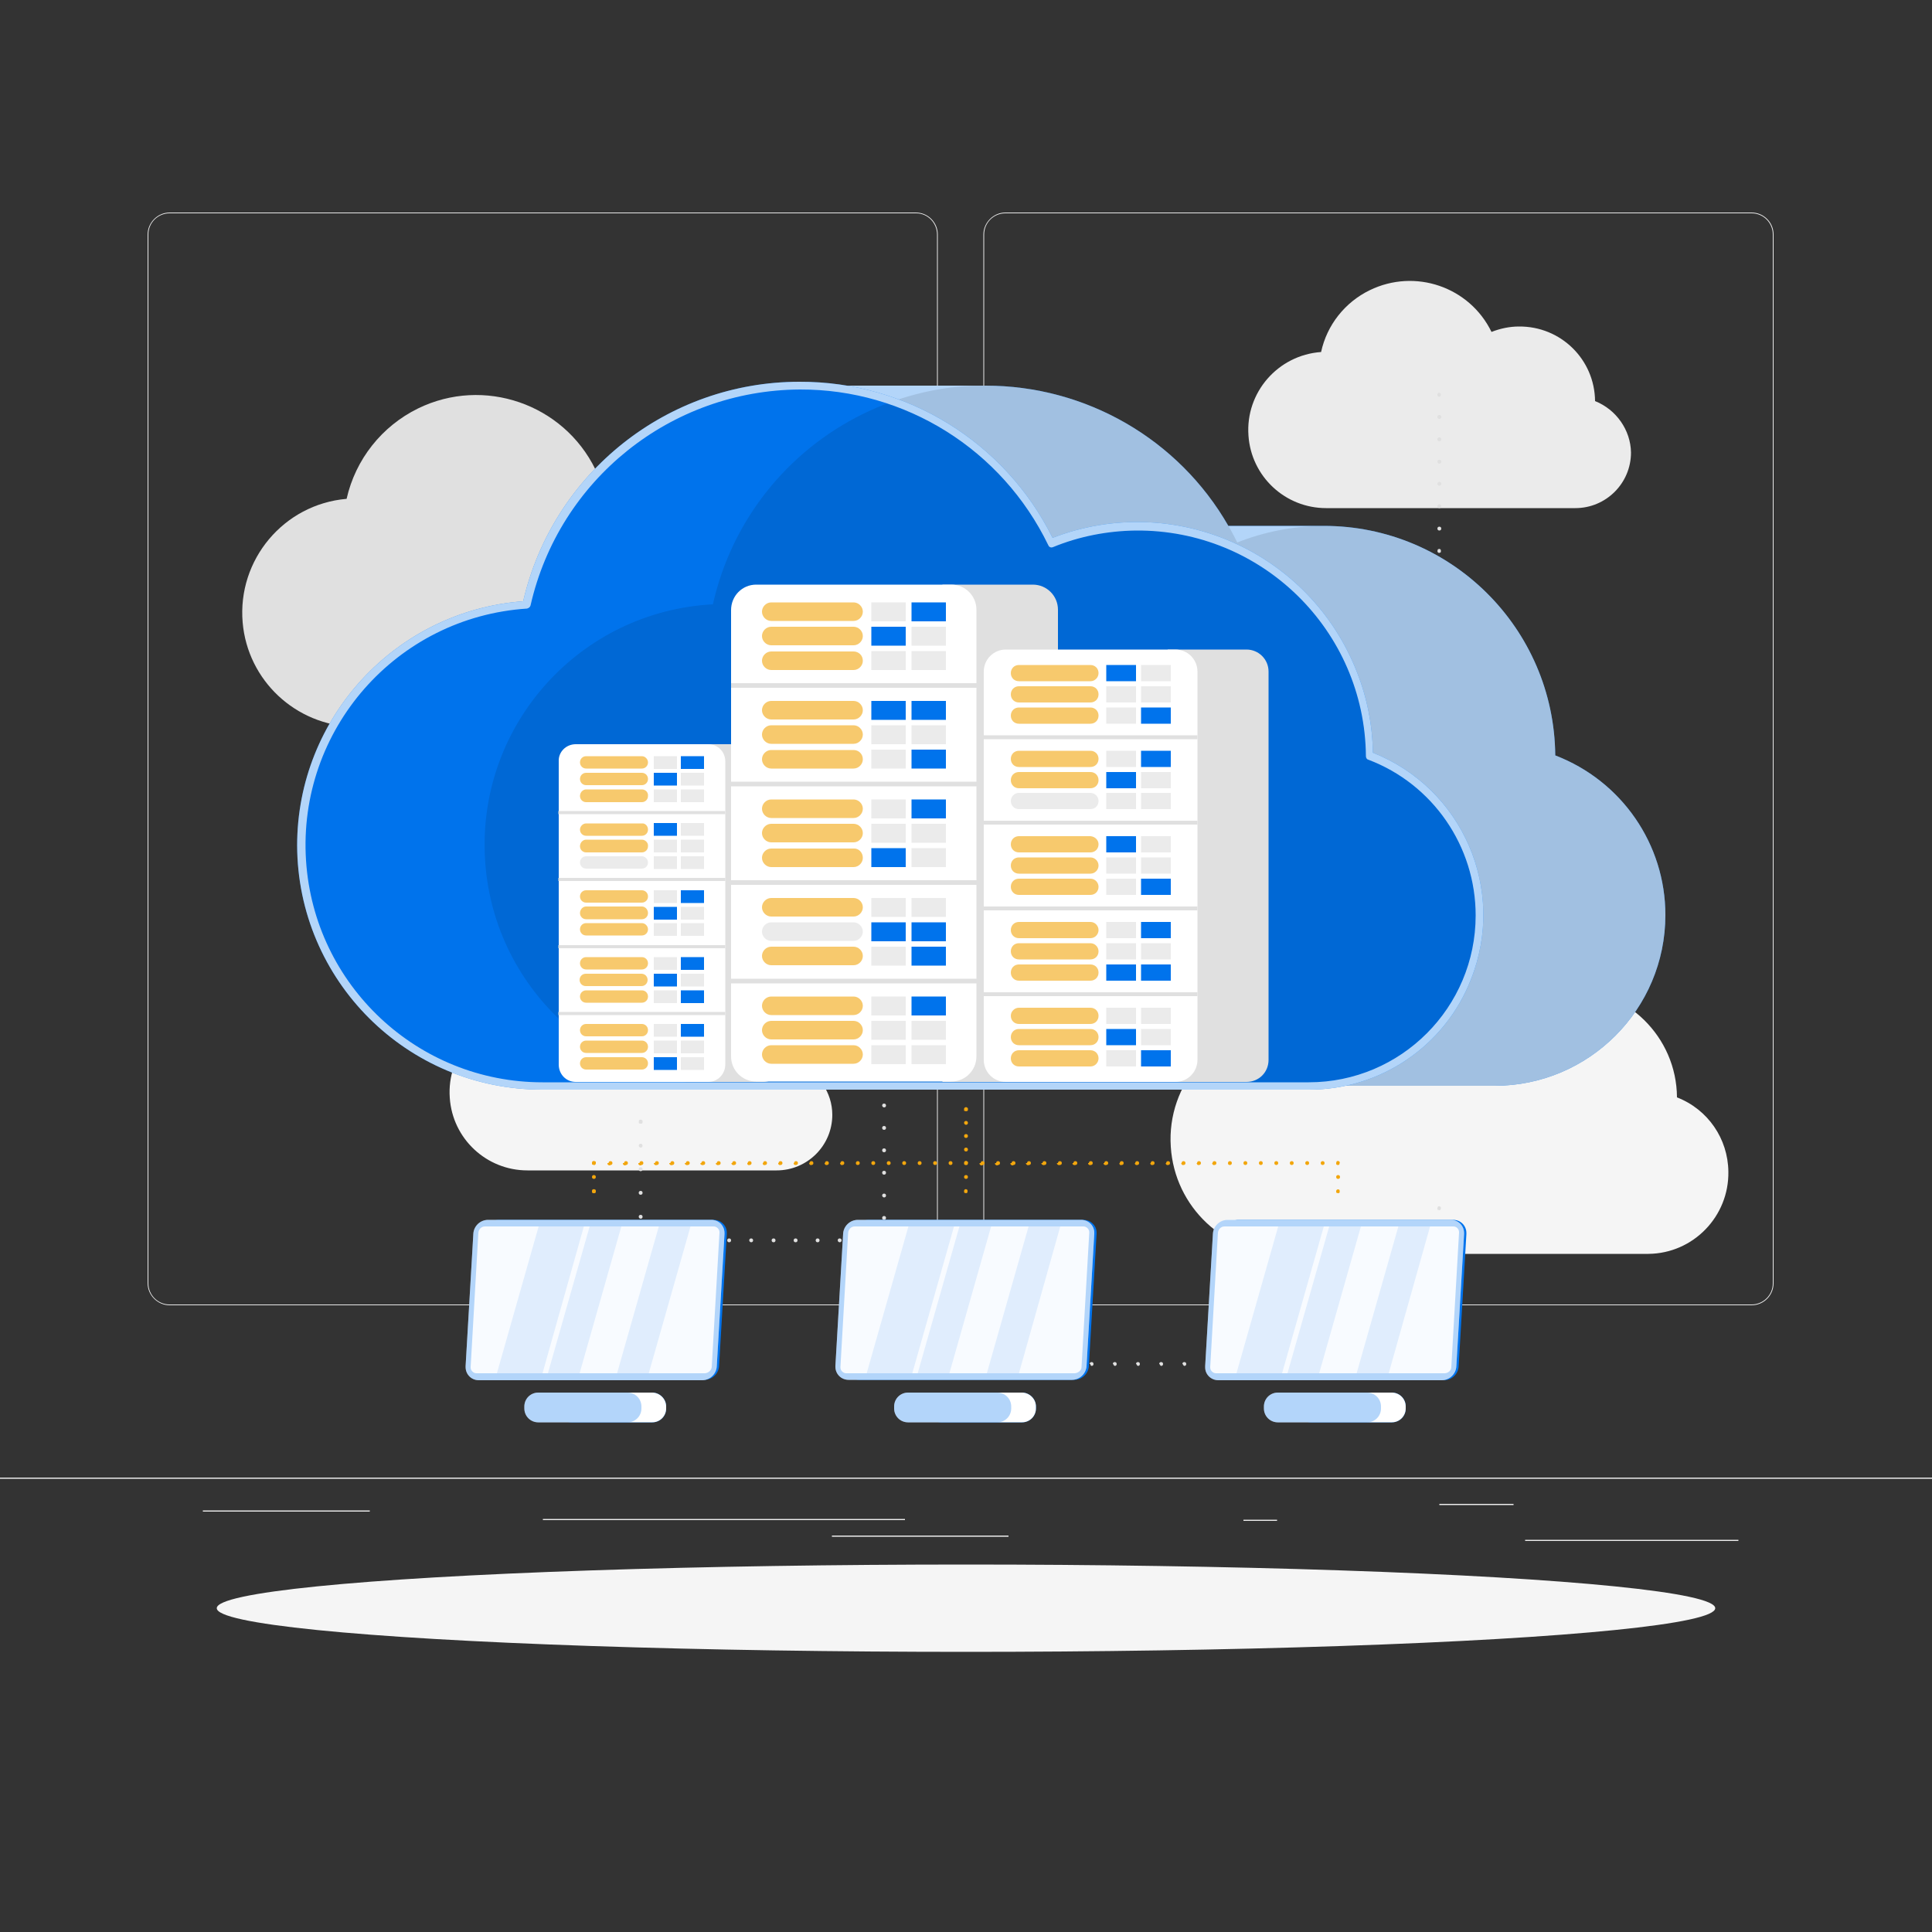 <svg xmlns="http://www.w3.org/2000/svg" xmlns:xlink="http://www.w3.org/1999/xlink" viewBox="0 0 500 500" enable-background="new 0 0 500 500"><rect x="0" y="0" width="500" height="500" fill="#333333" stroke="none"/><style type="text/css">.st0{fill:#EBEBEB;} .st1{fill:#E0E0E0;} .st2{fill:#F5F5F5;} .st3{fill:#0073EC;} .st4{fill:#FFFFFF;} .st5{opacity:0.3;fill:#0073EC;enable-background:new ;} .st6{opacity:0.6;} .st7{opacity:0.9;fill:#FFFFFF;enable-background:new ;} .st8{opacity:0.1;fill:#0073EC;enable-background:new ;} .st9{fill:#F2A60D;} .st10{opacity:0.7;fill:#FFFFFF;enable-background:new ;} .st11{clip-path:url(#SVGID_2_);} .st12{opacity:0.1;enable-background:new ;} .st13{opacity:0.6;fill:#F2A60D;enable-background:new ;}</style><g id="freepik--background-complete--inject-94"><path class="st0" d="M0 382.4h500v.3h-500zM394.7 398.5h55.2v.3h-55.2zM321.8 393.3h8.7v.3h-8.7zM372.5 389.2h19.2v.3h-19.2zM52.5 390.9h43.2v.3h-43.2zM215.3 397.4h45.7v.3h-45.7zM140.5 393.1h93.7v.3h-93.7zM242.7 332.1c0 3.2-2.6 5.7-5.7 5.7h-193.1c-3.1 0-5.7-2.6-5.7-5.7v-271.4c0-3.1 2.6-5.7 5.7-5.7h193.1c3.2 0 5.7 2.6 5.7 5.7m-.2 0c0-3-2.4-5.5-5.4-5.5h-193.2c-3 0-5.5 2.4-5.5 5.5v271.4c0 3 2.4 5.5 5.5 5.5h193.1c3 0 5.5-2.4 5.5-5.5"/><path class="st0" d="M453.3 337.8h-193.1c-3.2 0-5.7-2.6-5.7-5.7v-271.4c0-3.1 2.6-5.7 5.7-5.7h193.1c3.1 0 5.7 2.5 5.7 5.7v271.4c0 3.1-2.5 5.7-5.7 5.7zm-193.1-282.6c-3 0-5.5 2.4-5.5 5.5v271.4c0 3 2.4 5.5 5.5 5.5h193.1c3 0 5.5-2.4 5.5-5.5v-271.4c0-3-2.4-5.5-5.5-5.5h-193.1z"/><path class="st1" d="M193.1 147.6c-.1-15.7-12.9-28.3-28.6-28.2-3.6 0-7.1.7-10.4 2.1-8.3-17-28.9-24.1-45.9-15.8-9.4 4.6-16.2 13.2-18.5 23.4-16.3 1.4-28.3 15.8-26.9 32 1.3 15 13.7 26.6 28.8 27h94.1c11.6-.1 20.9-9.6 20.8-21.2-.1-8.6-5.4-16.3-13.4-19.3z"/><path class="st2" d="M434 284c-.1-15.7-13-28.3-28.7-28.2-3.5 0-7.1.7-10.3 2-8.3-17-28.9-24.1-45.9-15.8-9.4 4.6-16.2 13.2-18.5 23.4-16.3 1-28.7 15.1-27.6 31.4 1 15.6 13.9 27.7 29.5 27.7h94.1c11.6-.1 20.9-9.7 20.7-21.3-.1-8.5-5.3-16.1-13.3-19.2z"/><path class="st1" d="M344 191.9c-.1-8.1-6.7-14.7-14.9-14.6-1.8 0-3.7.4-5.4 1.1-4.3-8.8-15-12.5-23.8-8.2-4.9 2.4-8.4 6.9-9.6 12.2-8.4.5-14.9 7.8-14.3 16.3.5 8.1 7.2 14.4 15.3 14.4h48.8c6 0 10.8-4.9 10.8-10.9 0-4.7-2.7-8.7-6.9-10.3z"/><path class="st0" d="M412.8 103.8c-.1-10.8-8.9-19.4-19.7-19.3-2.4 0-4.8.5-7.1 1.4-5.7-11.7-19.8-16.5-31.5-10.8-6.4 3.1-11.1 9-12.6 16-11.2.8-19.6 10.5-18.8 21.6.7 10.6 9.5 18.8 20.1 18.8h64.5c7.9 0 14.4-6.4 14.4-14.4-.1-5.8-3.8-11.1-9.3-13.3z"/><path class="st2" d="M206.1 275.2c-.1-10.8-8.9-19.4-19.6-19.3-2.4 0-4.9.5-7.1 1.4-5.7-11.7-19.8-16.5-31.5-10.8-6.4 3.1-11.1 9-12.7 16-11.2.8-19.6 10.5-18.8 21.6.7 10.6 9.5 18.8 20.1 18.8h64.5c7.9 0 14.4-6.4 14.4-14.4 0-5.8-3.7-11.2-9.3-13.3z"/><path class="st1" d="M131 175.1l-.4-.1s-.1-.1-.1-.2v-.4l.1-.2c.1-.1.4-.2.5-.1l.2.1c.1.1.2.2.1.4v.2l-.1.2s-.2.1-.3.1zM130.5 196.6c0-.3.2-.5.5-.5s.5.2.5.5-.2.5-.5.5-.5-.2-.5-.5zm0-5.5c0-.3.2-.5.5-.5s.5.2.5.5-.2.5-.5.5-.5-.2-.5-.5zm0-5.5c0-.3.2-.5.5-.5s.5.2.5.5-.2.5-.5.5-.5-.2-.5-.5zm0-5.5c0-.3.2-.5.5-.5s.5.2.5.5-.2.5-.5.5-.5-.3-.5-.5zM131 202.6h-.2c-.1-.1-.2-.1-.3-.3v-.4l.1-.2s.1-.1.2-.1c.1-.1.3-.1.4 0l.2.1c.1 0 .1.1.1.2v.2l-.1.4c0 .1-.1.1-.2.1h-.2zM222.2 202.1c0-.3.2-.5.5-.5s.5.2.5.5-.2.5-.5.5-.5-.2-.5-.5zm-6.1 0c0-.3.2-.5.5-.5s.5.2.5.5-.2.5-.5.5-.5-.2-.5-.5zm-6.2 0c0-.3.2-.5.5-.5s.5.2.5.5-.2.5-.5.5c-.2 0-.4-.2-.5-.5zm-6.1 0c0-.3.2-.5.5-.5s.5.2.5.5-.2.5-.5.5c-.2 0-.5-.2-.5-.5zm-6.1 0c0-.3.2-.5.5-.5s.5.2.5.5-.2.5-.5.5-.5-.2-.5-.5zm-6.1 0c0-.3.2-.5.5-.5s.5.2.5.5-.2.5-.5.5-.5-.2-.5-.5zm-6.1 0c0-.3.2-.5.5-.5s.5.2.5.5-.2.5-.5.5-.5-.2-.5-.5zm-6.1 0c0-.3.2-.5.5-.5s.5.2.5.5-.2.5-.5.5-.5-.2-.5-.5zm-6.1 0c0-.3.2-.5.5-.5s.5.2.5.5-.2.5-.5.5-.5-.2-.5-.5zm-6.1 0c0-.3.2-.5.5-.5s.5.2.5.5-.2.5-.5.5-.5-.2-.5-.5zm-6.1 0c0-.3.2-.5.5-.5s.5.2.5.5-.2.5-.5.5-.5-.2-.5-.5zm-6.2 0c0-.3.2-.5.5-.5s.5.2.5.5-.2.5-.5.5c-.2 0-.4-.2-.5-.5zm-6.1 0c0-.3.2-.5.5-.5s.5.2.5.5-.2.5-.5.5c-.2 0-.5-.2-.5-.5zm-6.1 0c0-.3.2-.5.5-.5s.5.2.5.5-.2.5-.5.5-.5-.2-.5-.5zm-6.1 0c0-.3.2-.5.5-.5s.5.2.5.5-.2.5-.5.5-.5-.2-.5-.5zM228.8 202.6h-.2l-.2-.1s-.1-.1-.1-.2v-.2l.1-.4s.1-.1.2-.1c.1-.1.3-.1.4 0l.2.1c.1.1.1.2.1.4l-.1.4c0 .1-.1.1-.2.1h-.2zM228.3 196.2c0-.3.2-.5.5-.5s.5.2.5.5-.2.5-.5.5-.5-.3-.5-.5zm0-6c0-.3.2-.5.5-.5s.5.2.5.5-.2.5-.5.5-.5-.2-.5-.5zm0-6c0-.3.2-.5.5-.5s.5.2.5.5-.2.5-.5.5-.5-.2-.5-.5zm0-6c0-.3.2-.5.5-.5s.5.2.5.5-.2.5-.5.5c-.2 0-.4-.1-.5-.4v-.1zm0-6c0-.3.2-.5.5-.5s.5.2.5.5-.2.5-.5.5c-.2 0-.4-.1-.5-.3v-.2zm0-6c0-.3.2-.5.5-.5s.5.2.5.5-.2.5-.5.5c-.2 0-.4-.1-.5-.3v-.2zm0-6c0-.3.2-.5.5-.5s.5.2.5.5-.2.5-.5.5c-.2 0-.4-.1-.5-.2v-.3zm0-6c0-.3.2-.5.5-.5s.5.2.5.5-.2.5-.5.5c-.2 0-.4-.1-.5-.2v-.3zm0-6c0-.3.2-.5.5-.5s.5.2.5.5-.2.5-.5.5c-.2 0-.4 0-.5-.2v-.3zM228.8 143.1h-.2l-.2-.1s-.1-.1-.1-.2v-.4l.1-.2.2-.1c.1-.1.3-.1.4 0l.2.1c.1.1.1.2.1.4 0 .3-.2.5-.5.5zM366 142.6c0-.3.2-.5.5-.5s.5.2.5.5-.2.5-.5.5-.5-.3-.5-.5zm-6 0c0-.3.2-.5.5-.5s.5.2.5.5-.2.5-.5.5-.5-.3-.5-.5zm-6 0c0-.3.2-.5.5-.5s.5.2.5.5-.2.5-.5.5-.5-.3-.5-.5zm-6 0c0-.3.2-.5.5-.5s.5.2.5.5-.2.5-.5.5-.5-.3-.5-.5zm-6 0c0-.3.2-.5.5-.5s.5.2.5.5-.2.5-.5.5-.5-.3-.5-.5zm-6 0c0-.3.2-.5.5-.5s.5.2.5.5-.2.5-.5.5c-.3-.1-.5-.3-.5-.5zm-6 0c0-.3.2-.5.5-.5s.5.2.5.5-.2.5-.5.5c-.3-.1-.4-.3-.5-.5zm-6 0c0-.3.2-.5.5-.5s.5.2.5.5-.2.5-.5.5c-.2-.1-.4-.3-.5-.5zm-6 0c0-.3.2-.5.5-.5s.5.2.5.5-.2.5-.5.5c-.2-.1-.4-.3-.5-.5zm-6 0c0-.3.2-.5.5-.5s.5.2.5.5-.2.5-.5.5c-.2-.1-.4-.3-.4-.5h-.1zm-6 0c0-.3.2-.5.5-.5s.5.2.5.5-.2.5-.5.5c-.2-.1-.4-.3-.4-.5h-.1zm-6 0c0-.3.2-.5.5-.5s.5.2.5.5-.2.5-.5.5c-.2-.1-.4-.3-.4-.5h-.1zm-6 0c0-.3.2-.5.5-.5s.5.2.5.5-.2.5-.5.5c-.2-.1-.4-.3-.4-.5h-.1zm-6 0c0-.3.2-.5.5-.5s.5.2.5.5-.2.5-.5.5c-.2-.1-.4-.3-.4-.5h-.1zm-6 0c0-.3.2-.5.5-.5s.5.2.5.5-.2.5-.5.5c-.2-.1-.3-.3-.3-.5h-.2zm-6 0c0-.3.2-.5.5-.5s.5.2.5.5-.2.5-.5.5c-.2-.1-.3-.3-.3-.5h-.2zm-6 0c0-.3.2-.5.5-.5s.5.2.5.5-.2.5-.5.5c-.2-.1-.3-.3-.3-.5h-.2zm-6 0c0-.3.2-.5.5-.5s.5.2.5.5-.2.5-.5.5c-.2-.1-.3-.3-.3-.5h-.2zm-6 0c0-.3.2-.5.5-.5s.5.2.5.5-.2.5-.5.5c-.2-.1-.3-.3-.3-.5h-.2zm-6 0c0-.3.2-.5.5-.5s.5.2.5.5-.2.5-.5.5c-.2-.1-.3-.3-.3-.5h-.2zm-6 0c0-.3.2-.5.5-.5s.5.2.5.5-.2.5-.5.5c-.2-.1-.3-.3-.3-.5h-.2zm-6 0c0-.3.2-.5.5-.5s.5.2.5.5-.2.5-.5.5c-.2-.1-.3-.3-.3-.5h-.2zm-6 0c0-.3.2-.5.5-.5s.5.2.5.5-.2.5-.5.5c-.2-.1-.3-.3-.2-.5h-.3zM372.5 143.1c-.3 0-.5-.2-.5-.5l.1-.4s.1-.1.2-.1c.2-.1.4 0 .5.1l.1.2v.2c0 .1 0 .3-.1.4-.1 0-.2 0-.3.1zM372 136.8c0-.3.2-.5.5-.5s.5.2.5.5-.2.5-.5.5-.5-.2-.5-.5zm0-5.8c0-.3.2-.5.5-.5s.5.2.5.5-.2.5-.5.5-.5-.2-.5-.5zm0-5.8c0-.3.2-.5.5-.5s.5.2.5.5-.2.5-.5.5-.5-.2-.5-.5zm0-5.7c0-.3.2-.5.5-.5s.5.2.5.5-.2.5-.5.5-.5-.3-.5-.5zm0-5.8c0-.3.2-.5.5-.5s.5.2.5.5-.2.5-.5.5-.5-.2-.5-.5zm0-5.8c0-.3.2-.5.5-.5s.5.2.5.5-.2.5-.5.5-.5-.2-.5-.5zM372.5 102.7c-.1 0-.3-.1-.4-.2s-.1-.2-.1-.3v-.2s.1-.1.1-.2c.2-.2.5-.2.7 0 .1.1.1.2.1.3v.2s-.1.1-.1.2c0 0-.1.1-.2.1l-.1.1zM165.8 290.8c-.1 0-.3 0-.4-.1 0 0-.1-.1-.1-.2v-.2s.1-.3.1-.4c.1-.1.4-.2.6-.1l.2.1c.1.1.1.2.1.4v.2s-.1.1-.1.2c0 0-.1.1-.2.1h-.2zM165.3 314.9c0-.3.2-.5.5-.5s.5.2.5.5-.2.5-.5.5-.5-.3-.5-.5zm0-6.2c0-.3.2-.5.5-.5s.5.2.5.5-.2.5-.5.5-.5-.2-.5-.5zm0-6.1c0-.3.2-.5.5-.5s.5.2.5.5-.2.5-.5.5-.5-.2-.5-.5zm0-6.1c0-.3.2-.5.5-.5s.5.2.5.5-.2.5-.5.5-.5-.3-.5-.5zM165.8 321.5l-.4-.1s-.1-.1-.1-.2v-.4s.1-.1.1-.2c.1-.1.4-.2.6-.1l.2.1s.1.1.1.2v.4s-.1.1-.1.2c0 0-.1.1-.2.1h-.2zM222.6 321c0-.3.2-.5.5-.5s.5.2.5.5-.2.5-.5.5-.5-.2-.5-.5zm-5.8 0c0-.3.2-.5.5-.5s.5.2.5.5-.2.5-.5.5c-.2 0-.5-.2-.5-.5zm-5.7 0c0-.3.2-.5.5-.5s.5.2.5.5-.2.5-.5.5-.5-.2-.5-.5zm-5.7 0c0-.3.2-.5.5-.5s.5.2.5.5-.2.5-.5.5-.5-.2-.5-.5zm-5.7 0c0-.3.2-.5.5-.5s.5.2.5.5-.2.5-.5.5-.5-.2-.5-.5zm-5.8 0c0-.3.2-.5.5-.5s.5.2.5.5-.2.5-.5.5c-.2 0-.5-.2-.5-.5zm-5.7 0c0-.3.2-.5.5-.5s.5.2.5.5-.2.5-.5.5-.5-.2-.5-.5zm-5.7 0c0-.3.2-.5.5-.5s.5.2.5.5-.2.5-.5.5-.5-.2-.5-.5zm-5.7 0c0-.3.2-.5.5-.5s.5.2.5.5-.2.5-.5.5-.5-.2-.5-.5zm-5.8 0c0-.3.2-.5.5-.5s.5.2.5.5-.2.5-.5.5-.5-.2-.5-.5zM228.8 321.5h-.2l-.2-.1s-.1-.1-.1-.2v-.2s0-.3.1-.4c0 0 .1-.1.2-.1.1-.1.3-.1.4 0l.2.1c.1.1.1.2.1.4v.2s-.1.1-.1.2-.1.1-.2.1h-.2zM228.3 315.2c0-.3.2-.5.5-.5s.5.2.5.5-.2.5-.5.5-.5-.2-.5-.5zm0-5.8c0-.3.2-.5.5-.5s.5.2.5.5-.2.5-.5.5-.5-.3-.5-.5zm0-5.9c0-.3.2-.5.5-.5s.5.2.5.5-.2.5-.5.5-.5-.2-.5-.5zm0-5.8c0-.3.2-.5.5-.5s.5.2.5.5-.2.5-.5.5-.5-.2-.5-.5zm0-5.8c0-.3.2-.5.5-.5s.5.2.5.5-.2.5-.5.5-.5-.2-.5-.5zm0-5.8c0-.3.2-.5.5-.5s.5.2.5.5-.2.5-.5.5-.5-.3-.5-.5zm0-5.9c0-.3.2-.5.5-.5s.5.2.5.5-.2.5-.5.5-.5-.2-.5-.5zm0-5.8c0-.3.2-.5.5-.5s.5.2.5.5-.2.5-.5.5-.5-.2-.5-.5zm0-5.8c0-.3.2-.5.5-.5s.5.2.5.5-.2.5-.5.5-.5-.2-.5-.5zm0-5.8c0-.3.2-.5.5-.5s.5.2.5.5-.2.5-.5.5-.5-.2-.5-.5zm0-5.8c0-.3.2-.5.5-.5s.5.2.5.5-.2.5-.5.5-.5-.2-.5-.5zm0-5.9c0-.3.2-.5.5-.5s.5.2.5.5-.2.5-.5.5-.5-.2-.5-.5zm0-5.8c0-.3.2-.5.5-.5s.5.2.5.5-.2.5-.5.5-.5-.2-.5-.5zm0-5.8c0-.3.2-.5.5-.5s.5.2.5.5-.2.5-.5.5-.5-.2-.5-.5zM228.8 234.2h-.2l-.2-.1s-.1-.1-.1-.2v-.2c0-.1 0-.3.1-.4l.2-.1c.1-.1.3-.1.4 0l.2.1c.1.1.1.2.1.4v.2l-.1.2c-.1.1-.2.1-.4.1zM306.9 233.7c0-.3.2-.5.5-.5s.5.2.5.5-.2.5-.5.5-.5-.3-.5-.5zm-6 0c0-.3.2-.5.5-.5s.5.2.5.5-.2.5-.5.5-.5-.3-.5-.5zm-6.1 0c0-.3.2-.5.5-.5s.5.2.5.5-.2.5-.5.5-.5-.3-.5-.5zm-6 0c0-.3.2-.5.5-.5s.5.2.5.5-.2.5-.5.5-.5-.2-.5-.5zm-6 0c0-.3.2-.5.5-.5s.5.2.5.5-.2.5-.5.5-.5-.2-.5-.5zm-6 0c0-.3.2-.5.5-.5s.5.2.5.5-.2.5-.5.5-.6-.2-.5-.5zm-6.1 0c0-.3.2-.5.5-.5s.5.2.5.5-.2.5-.5.5-.5-.2-.5-.5zm-6 0c0-.3.2-.5.5-.5s.5.2.5.5-.2.5-.5.5-.6-.2-.5-.5zm-6.1 0c0-.3.2-.5.5-.5s.5.2.5.5-.2.5-.5.5-.5-.2-.5-.5zm-6 0c0-.3.2-.5.5-.5s.5.2.5.5-.2.5-.5.5c-.3.1-.6-.1-.6-.4v-.1h.1zm-6 0c0-.3.2-.5.5-.5s.5.2.5.5-.2.5-.5.5c-.3.1-.6-.1-.6-.4v-.1h.1zm-6 0c0-.3.2-.5.5-.5s.5.2.5.5-.2.5-.5.5c-.3.1-.5 0-.6-.3v-.2h.1zm-6 0c0-.3.2-.5.5-.5s.5.2.5.5-.2.5-.5.5c-.2.1-.5 0-.7-.2l-.1-.3h.3zM313.5 234.2l-.4-.1s-.1-.1-.1-.2v-.4l.1-.2s.1-.1.2-.1c.1-.1.3-.1.4 0l.2.1s.1.1.1.2v.2c0 .1 0 .3-.1.4-.2 0-.3.1-.4.1zM313 227.4c0-.3.2-.5.5-.5s.5.2.5.5-.2.5-.5.5-.5-.3-.5-.5zm0-6.3c0-.3.2-.5.5-.5s.5.2.5.5-.2.5-.5.5c-.3-.1-.5-.3-.5-.5zm0-6.4c0-.3.2-.5.5-.5s.5.2.5.5-.2.5-.5.5-.5-.2-.5-.5zm0-6.3c0-.3.2-.5.5-.5s.5.2.5.5-.2.5-.5.5-.5-.2-.5-.5zM313.5 202.6c-.1 0-.3 0-.4-.1l-.1-.2v-.4c.1-.1.1-.2.3-.3.2-.1.4 0 .5.1s.1.2.1.4c.1.3-.1.5-.4.5zM372.5 313.2l-.4-.1c-.1-.1-.1-.2-.1-.4l.1-.4c.1-.1.4-.2.5-.1l.2.1.1.2v.2s0 .3-.1.4l-.3.1zM372 347.2c0-.3.2-.5.5-.5s.5.2.5.5-.2.5-.5.5-.5-.2-.5-.5zm0-5.7c0-.3.2-.5.5-.5s.5.2.5.5-.2.5-.5.5-.5-.2-.5-.5zm0-5.8c0-.3.2-.5.5-.5s.5.2.5.5-.2.5-.5.5-.5-.2-.5-.5zm0-5.8c0-.3.2-.5.5-.5s.5.2.5.5-.2.5-.5.5c-.3.1-.5-.1-.5-.5zm0-5.7c0-.3.2-.5.5-.5s.5.2.5.5-.2.5-.5.5-.5-.2-.5-.5zm0-5.8c0-.3.2-.5.5-.5s.5.2.5.5-.2.5-.5.5-.5-.2-.5-.5zM372.5 353.5l-.4-.1c-.1-.1-.1-.2-.1-.4v-.2s.1-.1.1-.2c.2-.2.5-.2.7 0 .1.1.1.2.1.4v.2s-.1.1-.1.2c0 0-.1.1-.2.1h-.1zM366 353c0-.3.2-.5.5-.5s.5.2.5.5-.2.5-.5.5-.5-.2-.5-.5zm-6 0c0-.3.2-.5.5-.5s.5.2.5.5-.2.5-.5.5-.5-.2-.5-.5zm-6 0c0-.3.2-.5.5-.5s.5.2.5.5-.2.5-.5.5-.5-.2-.5-.5zm-6 0c0-.3.2-.5.5-.5s.5.2.5.5-.2.5-.5.5-.5-.2-.5-.5zm-6 0c0-.3.2-.5.5-.5s.5.2.5.5-.2.5-.5.5-.5-.2-.5-.5zm-6 0c0-.3.2-.5.5-.5s.5.2.5.5-.2.5-.5.5-.5-.2-.5-.5zm-6 0c0-.3.2-.5.5-.5s.5.2.5.5-.2.5-.5.5-.4-.2-.5-.5zm-6 0c0-.3.2-.5.5-.5s.5.2.5.5-.2.5-.5.5c-.2 0-.4-.2-.5-.5zm-6 0c0-.3.2-.5.5-.5s.5.2.5.5-.2.5-.5.5c-.2 0-.4-.3-.5-.5zm-6 0c0-.3.2-.5.5-.5s.5.2.5.5-.2.5-.5.5c-.2 0-.4-.3-.4-.5h-.1zm-6 0c0-.3.2-.5.5-.5s.5.2.5.5-.2.5-.5.5c-.2-.1-.4-.3-.4-.5h-.1zm-6 0c0-.3.2-.5.5-.5s.5.2.5.5-.2.5-.5.5c-.2-.1-.4-.3-.4-.5h-.1zm-6 0c0-.3.2-.5.5-.5s.5.2.5.5-.2.5-.5.5c-.2-.1-.4-.3-.4-.5h-.1zm-6 0c0-.3.2-.5.5-.5s.5.2.5.5-.2.5-.5.5c-.2-.1-.4-.3-.4-.5h-.1zm-6 0c0-.3.2-.5.5-.5s.5.2.5.5-.2.5-.5.5c-.2-.1-.4-.3-.3-.5h-.2zm-6 0c0-.3.2-.5.5-.5s.5.2.5.5-.2.5-.5.5c-.2-.1-.3-.3-.3-.5h-.2zm-6 0c0-.3.2-.5.5-.5s.5.2.5.5-.2.5-.5.5c-.2-.1-.3-.3-.3-.5h-.2zm-6 0c0-.3.2-.5.5-.5s.5.2.5.5-.2.5-.5.5c-.2-.1-.3-.3-.3-.5h-.2zm-6 0c0-.3.2-.5.5-.5s.5.2.5.5-.2.5-.5.5c-.2-.1-.3-.3-.3-.5h-.2zm-6 0c0-.3.2-.5.5-.5s.5.2.5.5-.2.5-.5.5c-.2-.1-.3-.3-.3-.5h-.2zm-6 0c0-.3.2-.5.5-.5s.5.2.5.5-.2.5-.5.5c-.2-.1-.3-.3-.3-.5h-.2zm-6 0c0-.3.2-.5.5-.5s.5.2.5.5-.2.5-.5.5c-.2-.1-.3-.3-.3-.5h-.2zm-6 0c0-.3.2-.5.5-.5s.5.2.5.5-.2.5-.5.5c-.2-.1-.3-.3-.2-.5h-.3zM228.8 353.5h-.2l-.2-.1c-.2-.2-.2-.5 0-.7 0 0 .1-.1.2-.1.1-.1.3-.1.4 0l.2.1c.2.2.2.5 0 .7 0 .1-.1.1-.2.1h-.2zM228.3 346.6c0-.3.2-.5.5-.5s.5.2.5.5-.2.5-.5.5-.5-.2-.5-.5zm0-6.4c0-.3.2-.5.5-.5s.5.2.5.5-.2.5-.5.5-.5-.2-.5-.5zm0-6.4c0-.3.2-.5.5-.5s.5.2.5.5-.2.5-.5.5-.5-.2-.5-.5zm0-6.4c0-.3.2-.5.5-.5s.5.2.5.5-.2.5-.5.5-.5-.2-.5-.5zM228.8 321.5h-.2l-.2-.1s-.1-.1-.1-.2v-.2s0-.3.1-.4c0 0 .1-.1.2-.1.1-.1.3-.1.4 0l.2.1c.1.1.1.2.1.4v.2s-.1.1-.1.2-.1.1-.2.1h-.2zM228.8 202.6h-.2l-.2-.1s-.1-.1-.1-.2v-.2l.1-.4s.1-.1.2-.1c.1-.1.3-.1.4 0l.2.1c.1.1.1.2.1.4l-.1.4c0 .1-.1.1-.2.1h-.2zM228.3 227.4c0-.3.2-.5.5-.5s.5.2.5.5-.2.5-.5.5-.5-.3-.5-.5zm0-6.3c0-.3.2-.5.5-.5s.5.2.5.5-.2.5-.5.5-.5-.3-.5-.5zm0-6.4c0-.3.2-.5.5-.5s.5.2.5.5-.2.5-.5.5-.5-.2-.5-.5zm0-6.3c0-.3.2-.5.5-.5s.5.2.5.5-.2.5-.5.5-.5-.2-.5-.5zM228.8 234.2h-.2l-.2-.1s-.1-.1-.1-.2v-.2c0-.1 0-.3.1-.4l.2-.1c.1-.1.3-.1.4 0l.2.1c.1.1.1.2.1.4v.2l-.1.2c-.1.1-.2.1-.4.1z"/></g><ellipse id="freepik--path--inject-94" class="st2" cx="250" cy="416.2" rx="193.9" ry="11.3"/><g id="freepik--Monitors--inject-94"><path class="st3" d="M123.3 353.5l2-34.2c.1-2 1.8-3.6 3.8-3.6h55.6c1.9 0 3.4 1.5 3.4 3.3v.3l-2 34.2c-.1 2-1.8 3.6-3.8 3.6h-55.6c-1.9 0-3.4-1.5-3.4-3.4v-.2z"/><path class="st4" d="M120.5 353.5l2-34.2c.1-2 1.8-3.6 3.8-3.6h57.8c1.9 0 3.4 1.5 3.4 3.4v.3l-2 34.2c-.1 2-1.8 3.6-3.8 3.6h-57.8c-1.9 0-3.4-1.5-3.4-3.4v-.3z"/><path class="st5" d="M120.5 353.5l2-34.2c.1-2 1.8-3.6 3.8-3.6h57.8c1.9 0 3.4 1.5 3.4 3.4v.3l-2 34.2c-.1 2-1.8 3.6-3.8 3.6h-57.8c-1.9 0-3.4-1.5-3.4-3.4v-.3z"/><path class="st3" d="M172.4 364v.5c0 2-1.6 3.6-3.6 3.6h-20.9c-2 0-3.6-1.6-3.6-3.6v-.5c0-2 1.6-3.6 3.6-3.6h20.9c1.9 0 3.6 1.6 3.6 3.6z"/><path class="st4" d="M172.4 364v.5c0 2-1.6 3.6-3.6 3.6h-20.9c-2 0-3.6-1.6-3.6-3.6v-.5c0-2 1.6-3.6 3.6-3.6h20.9c1.9 0 3.6 1.6 3.6 3.6zM166 364v.5c0 2-1.6 3.6-3.6 3.6h-23.1c-2 0-3.6-1.6-3.6-3.6v-.5c0-2 1.6-3.6 3.6-3.6h23.1c2 0 3.6 1.6 3.6 3.6z"/><path class="st5" d="M166 364v.5c0 2-1.6 3.6-3.6 3.6h-23.1c-2 0-3.6-1.6-3.6-3.6v-.5c0-2 1.6-3.6 3.6-3.6h23.1c2 0 3.6 1.6 3.6 3.6z"/><path class="st7" d="M182.5 355.4h-59.2c-.8 0-1.5-.7-1.5-1.5v-.1l2-34.8c.1-.9.8-1.6 1.7-1.6h59.2c.8 0 1.5.7 1.5 1.5v.1l-2 34.8c-.1.8-.8 1.5-1.7 1.6z"/><path class="st8" d="M140.4 355.4h-11.8l10.8-38h11.7zM150 355.4h-8.2l10.8-38h8.2zM167.9 355.4h-8.2l10.8-38h8.2z"/><path class="st3" d="M219 353.5l2-34.2c.1-2 1.8-3.6 3.8-3.6h55.6c1.9 0 3.4 1.5 3.4 3.3v.3l-2 34.2c-.1 2-1.8 3.6-3.8 3.6h-55.6c-1.9 0-3.4-1.5-3.4-3.3v-.3z"/><path class="st4" d="M216.2 353.5l2-34.2c.1-2 1.8-3.6 3.8-3.6h57.8c1.9 0 3.4 1.5 3.4 3.3v.3l-2 34.2c-.1 2-1.8 3.6-3.8 3.6h-57.8c-1.9 0-3.4-1.5-3.4-3.4v-.2z"/><path class="st5" d="M216.2 353.5l2-34.2c.1-2 1.8-3.6 3.8-3.6h57.8c1.9 0 3.4 1.5 3.4 3.3v.3l-2 34.2c-.1 2-1.8 3.6-3.8 3.6h-57.8c-1.9 0-3.4-1.5-3.4-3.4v-.2z"/><path class="st3" d="M268.1 364v.5c0 2-1.6 3.6-3.6 3.6h-20.9c-2 0-3.6-1.6-3.6-3.6v-.5c0-2 1.6-3.6 3.6-3.6h20.9c1.9 0 3.6 1.6 3.6 3.6z"/><path class="st4" d="M268.1 364v.5c0 2-1.6 3.6-3.6 3.6h-20.9c-2 0-3.6-1.6-3.6-3.6v-.5c0-2 1.6-3.6 3.6-3.6h20.9c1.9 0 3.6 1.6 3.6 3.6zM261.7 364v.5c0 2-1.6 3.6-3.6 3.6h-23.1c-2 0-3.6-1.6-3.6-3.6v-.5c0-2 1.6-3.6 3.6-3.6h23.1c2 0 3.6 1.6 3.6 3.6z"/><path class="st5" d="M261.7 364v.5c0 2-1.6 3.6-3.6 3.6h-23.1c-2 0-3.6-1.6-3.6-3.6v-.5c0-2 1.6-3.6 3.6-3.6h23.1c2 0 3.6 1.6 3.6 3.6z"/><path class="st7" d="M278.2 355.4h-59.2c-.8 0-1.5-.7-1.5-1.5v-.1l2-34.8c.1-.9.8-1.6 1.7-1.6h59.2c.8 0 1.5.7 1.5 1.5v.1l-2 34.8c0 .8-.8 1.5-1.7 1.6z"/><path class="st8" d="M236.1 355.4h-11.8l10.8-38h11.8zM245.7 355.4h-8.2l10.8-38h8.2zM263.7 355.4h-8.3l10.8-38h8.2z"/><path class="st3" d="M314.7 353.5l2-34.2c.1-2 1.8-3.6 3.8-3.6h55.6c1.9 0 3.4 1.5 3.4 3.4v.3l-2 34.2c-.1 2-1.8 3.6-3.8 3.6h-55.6c-1.9 0-3.4-1.5-3.4-3.4v-.3z"/><path class="st4" d="M311.9 353.5l2-34.2c.1-2 1.8-3.6 3.8-3.6h57.8c1.9 0 3.4 1.5 3.4 3.4v.3l-2 34.2c-.1 2-1.8 3.6-3.8 3.6h-57.8c-1.9 0-3.4-1.5-3.4-3.3v-.4z"/><path class="st5" d="M311.9 353.5l2-34.2c.1-2 1.8-3.6 3.8-3.6h57.8c1.9 0 3.4 1.5 3.4 3.4v.3l-2 34.2c-.1 2-1.8 3.6-3.8 3.6h-57.8c-1.9 0-3.4-1.5-3.4-3.3v-.4z"/><path class="st3" d="M363.8 364v.5c0 2-1.6 3.6-3.6 3.6h-20.9c-2 0-3.6-1.6-3.6-3.6v-.5c0-2 1.6-3.6 3.6-3.6h20.9c2 0 3.6 1.6 3.6 3.6z"/><path class="st4" d="M363.8 364v.5c0 2-1.6 3.6-3.6 3.6h-20.9c-2 0-3.6-1.6-3.6-3.6v-.5c0-2 1.6-3.6 3.6-3.6h20.9c2 0 3.6 1.6 3.6 3.6zM357.4 364v.5c0 2-1.6 3.6-3.6 3.6h-23.1c-2 0-3.6-1.6-3.6-3.6v-.5c0-2 1.6-3.6 3.6-3.6h23.1c2 0 3.6 1.6 3.6 3.6z"/><path class="st5" d="M357.4 364v.5c0 2-1.6 3.6-3.6 3.6h-23.1c-2 0-3.6-1.6-3.6-3.6v-.5c0-2 1.6-3.6 3.6-3.6h23.1c2 0 3.6 1.6 3.6 3.6z"/><path class="st7" d="M374 355.4h-59.3c-.8 0-1.5-.7-1.5-1.5v-.1l2-34.8c.1-.9.8-1.6 1.7-1.6h59.2c.8 0 1.5.6 1.5 1.5v.1l-2 34.8c0 .8-.7 1.5-1.6 1.6z"/><path class="st8" d="M331.8 355.4h-11.8l10.8-38h11.8zM341.4 355.4h-8.2l10.8-38h8.2zM359.4 355.4h-8.3l10.8-38h8.2z"/></g><g id="freepik--Connection--inject-94"><path class="st9" d="M153.7 308.8h-.2l-.2-.1s-.1-.1-.1-.2v-.2s0-.3.1-.4.4-.2.6-.1l.2.1s.1.1.1.2v.4s-.1.1-.1.2c-.1.1-.2.1-.4.1zM153.2 304.6c0-.3.2-.5.5-.5s.5.2.5.5-.2.5-.5.5-.5-.2-.5-.5zM153.7 301.5l-.4-.1s-.1-.1-.1-.2v-.2s0-.3.1-.4.4-.2.6-.1l.2.1c.1 0 .1.1.1.2v.4c-.1.1-.1.2-.3.3h-.2zM245.5 301c0-.3.2-.5.5-.5s.5.2.5.5-.2.5-.5.5-.5-.2-.5-.5zm-4 0c0-.3.2-.5.5-.5s.5.2.5.5-.2.5-.5.5-.5-.2-.5-.5zm-4 0c0-.3.2-.5.5-.5s.5.2.5.5-.2.5-.5.5-.5-.2-.5-.5zm-4 0c0-.3.2-.5.5-.5s.5.2.5.5-.2.5-.5.5-.5-.2-.5-.5zm-4 0c0-.3.2-.5.5-.5s.5.2.5.5-.2.5-.5.5-.5-.2-.5-.5zm-4 0c0-.3.2-.5.5-.5s.5.2.5.5-.2.5-.5.5-.5-.2-.5-.5c-.1.1-.1 0 0 0zm-4 0c0-.3.2-.5.5-.5s.5.2.5.5-.2.5-.5.5-.5-.1-.5-.5c-.1.1-.1 0 0 0zm-4 0c0-.3.2-.5.5-.5s.5.2.5.5-.2.5-.5.5c-.3.1-.5-.1-.6-.4v-.1h.1zm-4 0c0-.3.2-.5.5-.5s.5.2.5.5-.2.5-.5.5c-.3.1-.5-.1-.6-.4v-.1h.1zm-4 0c0-.3.2-.5.5-.5s.5.2.5.5-.2.5-.5.5c-.3.1-.5-.1-.6-.4v-.1h.1zm-4 0c0-.3.2-.5.5-.5s.5.2.5.5-.2.5-.5.5c-.3.1-.5-.1-.6-.3v-.2h.1zm-4 0c0-.3.2-.5.5-.5s.5.2.5.5-.2.5-.5.5c-.3.1-.5-.1-.6-.3v-.2h.1zm-4 0c0-.3.2-.5.5-.5s.5.2.5.5-.2.5-.5.5c-.3.1-.5 0-.6-.3v-.2h.1zm-4 0c0-.3.2-.5.5-.5s.5.2.5.5-.2.5-.5.5c-.3.1-.5 0-.6-.3v-.2h.1zm-4 0c0-.3.2-.5.5-.5s.5.2.5.5-.2.5-.5.5c-.3.1-.5 0-.7-.3v-.2h.2zm-4 0c0-.3.2-.5.5-.5s.5.2.5.5-.2.5-.5.5c-.3.1-.5 0-.7-.2 0-.1-.1-.2 0-.3h.2zm-4 0c0-.3.2-.5.5-.5s.5.2.5.5-.2.5-.5.5c-.2.1-.5 0-.7-.2 0-.1-.1-.2 0-.3h.2zm-4 0c0-.3.2-.5.5-.5s.5.2.5.5-.2.5-.5.5c-.2.1-.5 0-.7-.2l-.1-.3h.3zm-4 0c0-.3.2-.5.5-.5s.5.2.5.5-.2.5-.5.5c-.2.1-.5.1-.7-.2-.1-.1-.1-.2-.1-.3h.3zm-4 0c0-.3.2-.5.5-.5s.5.2.5.5-.2.5-.5.5c-.2.1-.5.1-.7-.2-.1-.1-.1-.2-.1-.3h.3zm-4 0c0-.3.2-.5.5-.5s.5.2.5.5-.2.5-.5.5c-.2.2-.5.1-.7-.1-.1-.1-.1-.2-.1-.4h.3zm-4 0c0-.3.2-.5.5-.5s.5.2.5.5-.2.5-.5.5c-.2.2-.5.1-.7-.1-.1-.1-.1-.3-.1-.4h.3zm-4 0c0-.3.2-.5.5-.5s.5.2.5.5-.2.5-.5.5c-.2.2-.5.1-.7-.1-.1-.1-.1-.3-.1-.4h.3zM250 301.5h-.2l-.2-.1s-.1-.1-.1-.2v-.4s.1-.1.1-.2c0 0 .1-.1.2-.1.1-.1.3-.1.4 0l.2.1c.1.1.2.2.1.4v.2s-.1.1-.1.2c0 0-.1.1-.2.1h-.2zM250 301.5h-.2l-.2-.1s-.1-.1-.1-.2v-.4s.1-.1.1-.2c0 0 .1-.1.2-.1.1-.1.3-.1.4 0l.2.1c.1.1.2.2.1.4v.2s-.1.1-.1.2c0 0-.1.1-.2.1h-.2zM249.5 297.5c0-.3.2-.5.5-.5s.5.2.5.5-.2.5-.5.5-.5-.2-.5-.5zm0-3.5c0-.3.2-.5.5-.5s.5.2.5.5-.2.5-.5.5-.5-.2-.5-.5zm0-3.4c0-.3.2-.5.5-.5s.5.2.5.5-.2.5-.5.5-.5-.3-.5-.5zM250 287.6l-.4-.1c-.1 0-.1-.1-.1-.2v-.4s.1-.1.1-.2c0 0 .1-.1.2-.1.1-.1.3-.1.4 0l.2.1s.1.1.1.2v.4s-.1.1-.1.2l-.4.1zM250 301.5h-.2l-.2-.1s-.1-.1-.1-.2v-.4s.1-.1.1-.2c0 0 .1-.1.2-.1.1-.1.3-.1.4 0l.2.1c.1.1.2.2.1.4v.2s-.1.1-.1.2c0 0-.1.1-.2.1h-.2zM249.5 304.6c0-.3.2-.5.5-.5s.5.2.5.5-.2.5-.5.5-.5-.2-.5-.5zM250 308.8l-.4-.1s-.1-.1-.1-.2v-.4s.1-.1.1-.2c.2-.2.5-.2.7 0 0 0 .1.1.1.2v.4s-.1.1-.1.2c0 0-.2.1-.3.1zM346.3 308.8l-.4-.1c-.1-.1-.1-.2-.1-.4 0-.3.2-.5.5-.5.1 0 .3.1.3.1s.1.1.1.2v.2c.1.3-.1.5-.4.5zM345.8 304.6c0-.3.2-.5.5-.5s.5.2.5.5-.2.5-.5.5-.5-.2-.5-.5zM346.3 301.5c-.1 0-.3 0-.4-.1s-.1-.2-.1-.4l.1-.4c.2-.2.5-.2.7 0 .1.1.2.2.1.4l-.1.4s-.1.1-.3.1zM341.8 301c0-.3.2-.5.5-.5s.5.2.5.5-.2.5-.5.5-.5-.2-.5-.5zm-4 0c0-.3.2-.5.5-.5s.5.2.5.5-.2.5-.5.5-.5-.2-.5-.5zm-4 0c0-.3.2-.5.5-.5s.5.2.5.5-.2.5-.5.5-.5-.2-.5-.5zm-4 0c0-.3.2-.5.5-.5s.5.2.5.5-.2.5-.5.5-.5-.2-.5-.5zm-4 0c0-.3.2-.5.5-.5s.5.2.5.5-.2.5-.5.5-.5-.2-.5-.5zm-4 0c0-.3.2-.5.5-.5s.5.2.5.5-.2.5-.5.5-.5-.2-.5-.5c-.1.1-.1 0 0 0zm-4 0c0-.3.2-.5.5-.5s.5.2.5.5-.2.5-.5.5-.5-.1-.5-.5c-.1.1-.1 0 0 0zm-4 0c0-.3.2-.5.5-.5s.5.2.5.5-.2.5-.5.5c-.3.1-.5-.1-.6-.4v-.1h.1zm-4 0c0-.3.2-.5.5-.5s.5.2.5.5-.2.5-.5.5c-.3.1-.5-.1-.6-.4v-.1h.1zm-4 0c0-.3.2-.5.5-.5s.5.2.5.5-.2.5-.5.5c-.3.1-.5-.1-.6-.4v-.1h.1zm-4 0c0-.3.2-.5.5-.5s.5.2.5.5-.2.5-.5.5c-.3.1-.5-.1-.6-.3v-.2h.1zm-4 0c0-.3.2-.5.5-.5s.5.2.5.5-.2.5-.5.5c-.3.1-.5-.1-.6-.3v-.2h.1zm-4 0c0-.3.2-.5.5-.5s.5.2.5.5-.2.5-.5.5c-.3.1-.5-.1-.6-.3v-.2h.1zm-4 0c0-.3.2-.5.5-.5s.5.2.5.5-.2.5-.5.5c-.3.1-.5 0-.6-.3v-.2h.1zm-4 0c0-.3.2-.5.5-.5s.5.2.5.5-.2.5-.5.5c-.3.1-.5 0-.7-.3v-.2h.2zm-4 0c0-.3.2-.5.5-.5s.5.2.5.5-.2.5-.5.5c-.3.1-.5 0-.7-.3v-.2h.2zm-4 0c0-.3.2-.5.5-.5s.5.2.5.5-.2.5-.5.5c-.2.1-.5 0-.7-.2 0-.1-.1-.2 0-.3h.2zm-4 0c0-.3.2-.5.5-.5s.5.2.5.5-.2.5-.5.5c-.2.1-.5 0-.7-.2l-.1-.3h.3zm-4 0c0-.3.2-.5.5-.5s.5.2.5.5-.2.5-.5.5c-.2.1-.5 0-.7-.2-.1-.1-.1-.2-.1-.3h.3zm-4 0c0-.3.2-.5.5-.5s.5.2.5.5-.2.5-.5.5c-.2.1-.5.1-.7-.2-.1-.1-.1-.2-.1-.3h.3zm-4 0c0-.3.2-.5.5-.5s.5.2.5.5-.2.5-.5.5c-.2.2-.5.1-.7-.1-.1-.1-.1-.2-.1-.4h.3zm-4 0c0-.3.2-.5.5-.5s.5.2.5.5-.2.5-.5.5c-.2.2-.5.1-.7-.1-.1-.1-.1-.2-.1-.4h.3zm-4 0c0-.3.2-.5.5-.5s.5.2.5.5-.2.5-.5.5c-.2.2-.5.1-.7-.1-.1-.1-.1-.3-.1-.4h.3zM250 301.5h-.2l-.2-.1s-.1-.1-.1-.2v-.4s.1-.1.1-.2c0 0 .1-.1.2-.1.1-.1.3-.1.4 0l.2.1c.1.1.2.2.1.4v.2s-.1.1-.1.2c0 0-.1.1-.2.1h-.2z"/></g><path class="st3" d="M402.5 195.5c-.3-32.9-27-59.4-59.9-59.4h-24.7c-12.9-22.5-36.9-36.3-62.8-36.3h-48.1v18.4c-11.3 10.1-19.2 23.5-22.5 38.3-34.4 2-60.6 31.5-58.5 65.9 2 33.1 29.4 58.8 62.5 58.6h198.3c24.4 0 44.2-19.8 44.2-44.2 0-18.3-11.3-34.7-28.5-41.3z"/><path class="st10" d="M402.5 195.5c-.3-32.9-27-59.4-59.9-59.4h-24.7c-12.9-22.5-36.9-36.3-62.8-36.3h-48.1v18.4c-11.3 10.1-19.2 23.5-22.5 38.3-34.4 2-60.6 31.5-58.5 65.9 2 33.1 29.4 58.8 62.5 58.6h198.3c24.4 0 44.2-19.8 44.2-44.2 0-18.3-11.3-34.7-28.5-41.3z"/><path class="st3" d="M354.4 195.5c-.3-33.1-27.3-59.7-60.4-59.4-7.5.1-15 1.5-21.9 4.4-17.5-35.9-60.9-50.9-96.8-33.3-19.8 9.7-34.1 27.8-38.9 49.3-34.4 1.8-60.8 31.1-59 65.5 1.7 33.4 29.6 59.5 63.1 59.1h198.3c24.4 0 44.2-19.8 44.2-44.2-.2-18.4-11.5-34.8-28.6-41.4z"/><defs><path id="SVGID_1_" d="M354.4 195.5c-.3-33.1-27.3-59.7-60.4-59.4-7.5.1-15 1.5-21.9 4.4-17.5-35.9-60.9-50.9-96.8-33.3-19.8 9.7-34.1 27.8-38.9 49.3-34.4 1.8-60.8 31.1-59 65.5 1.7 33.4 29.6 59.5 63.1 59.1h198.3c24.4 0 44.2-19.8 44.2-44.2-.2-18.4-11.5-34.8-28.6-41.4z"/></defs><clipPath id="SVGID_2_"><use xlink:href="#SVGID_1_" overflow="visible"/></clipPath><path class="st12" d="M402.5 195.5c-.3-33.1-27.4-59.7-60.4-59.4-7.5.1-14.9 1.5-21.9 4.3-17.5-35.9-60.9-50.9-96.8-33.3-19.8 9.7-34.1 27.8-38.9 49.3-34.4 1.8-60.8 31.1-59 65.5 1.7 33.4 29.6 59.5 63 59.1h198.3c24.4 0 44.2-19.8 44.2-44.2 0-18.3-11.3-34.7-28.5-41.3z"/><path class="st3" d="M338.6 282h-198.3c-35 0-63.3-28.3-63.4-63.2 0-33.1 25.5-60.7 58.5-63.2 7.7-33.3 37.4-56.8 71.5-56.8 27.8-.1 53.2 15.6 65.5 40.4 31.4-12.1 66.6 3.5 78.8 34.8 2.6 6.6 4 13.7 4.1 20.8 23.2 9.2 34.6 35.4 25.4 58.6-6.7 17.3-23.5 28.7-42.1 28.6zm-131.6-181.2c-33.4.2-62.3 23.3-69.7 55.9-.1.4-.5.7-.9.8-33.8 2.2-59.4 31.4-57.2 65.2 2.1 32.3 28.9 57.4 61.2 57.4h198.3c23.9 0 43.2-19.4 43.2-43.2 0-17.9-11.1-34-27.8-40.3-.4-.1-.6-.5-.6-.9-.3-32.6-27-58.7-59.6-58.4-7.3.1-14.6 1.5-21.4 4.3-.5.2-1 0-1.2-.5-12-24.8-37-40.4-64.3-40.3z"/><path class="st10" d="M338.6 282h-198.3c-35 0-63.3-28.3-63.4-63.2 0-33.1 25.5-60.7 58.5-63.2 7.7-33.3 37.4-56.8 71.5-56.8 27.8-.1 53.2 15.6 65.5 40.4 31.4-12.1 66.6 3.5 78.8 34.8 2.6 6.6 4 13.7 4.1 20.8 23.2 9.2 34.6 35.4 25.4 58.6-6.7 17.3-23.5 28.7-42.1 28.6zm-131.6-181.2c-33.4.2-62.3 23.3-69.7 55.9-.1.4-.5.7-.9.8-33.8 2.2-59.4 31.4-57.2 65.2 2.1 32.3 28.9 57.4 61.2 57.4h198.3c23.9 0 43.2-19.4 43.2-43.2 0-17.9-11.1-34-27.8-40.3-.4-.1-.6-.5-.6-.9-.3-32.6-27-58.7-59.6-58.4-7.3.1-14.6 1.5-21.4 4.3-.5.2-1 0-1.2-.5-12-24.8-37-40.4-64.3-40.3z"/><path class="st1" d="M197.6 280h-15.9v-87.4h15.9c2.5 0 4.4 2 4.4 4.5v78.5c0 2.4-2 4.4-4.4 4.4z"/><path class="st4" d="M149 192.6h34.3c2.5 0 4.4 2 4.4 4.4v78.5c0 2.5-2 4.5-4.4 4.5h-34.3c-2.5 0-4.4-2-4.4-4.5v-78.5c-.1-2.4 1.9-4.4 4.4-4.4z"/><path class="st1" d="M144.5 261.9h43.2v.8h-43.2zM144.5 244.6h43.2v.8h-43.2zM144.5 227.2h43.2v.8h-43.2zM144.5 209.9h43.2v.8h-43.2z"/><path class="st13" d="M166.1 204.3h-14.4c-.9 0-1.6.8-1.6 1.7 0 .9.7 1.6 1.6 1.6h14.4c.9 0 1.6-.7 1.6-1.6.1-.9-.6-1.7-1.6-1.7zM166.1 200h-14.4c-.9 0-1.6.7-1.6 1.6 0 .9.7 1.6 1.6 1.6h14.4c.9 0 1.6-.7 1.6-1.6 0-.9-.7-1.6-1.6-1.6zM166.1 195.7h-14.4c-.9 0-1.6.7-1.6 1.6 0 .9.7 1.6 1.6 1.6h14.4c.9 0 1.6-.7 1.6-1.6 0-.8-.7-1.6-1.6-1.6z"/><path class="st0" d="M169.2 204.3h6v3.3h-6z"/><path class="st3" d="M169.2 200h6v3.3h-6z"/><path class="st0" d="M169.2 195.7h6v3.3h-6zM176.2 204.3h6v3.3h-6zM176.2 200h6v3.3h-6z"/><path class="st3" d="M176.2 195.7h6v3.3h-6z"/><path class="st0" d="M166.1 221.6h-14.4c-.9 0-1.6.7-1.6 1.6 0 .9.7 1.6 1.6 1.6h14.4c.9 0 1.6-.7 1.6-1.6 0-.8-.7-1.6-1.6-1.6z"/><path class="st13" d="M166.1 217.3h-14.4c-.9 0-1.6.8-1.6 1.7 0 .9.7 1.6 1.6 1.6h14.4c.9 0 1.6-.7 1.6-1.6.1-.9-.7-1.7-1.6-1.7zM166.1 213.1h-14.4c-.9 0-1.6.8-1.6 1.6 0 .9.7 1.6 1.6 1.6h14.4c.9 0 1.6-.7 1.6-1.6 0-.9-.7-1.7-1.6-1.6z"/><path class="st0" d="M169.2 221.6h6v3.3h-6zM169.2 217.3h6v3.3h-6z"/><path class="st3" d="M169.2 213h6v3.3h-6z"/><path class="st0" d="M176.2 221.6h6v3.3h-6zM176.2 217.3h6v3.3h-6zM176.2 213h6v3.3h-6z"/><path class="st13" d="M166.1 238.9h-14.4c-.9 0-1.6.7-1.6 1.6 0 .9.7 1.6 1.6 1.6h14.4c.9 0 1.6-.7 1.6-1.6 0-.8-.7-1.6-1.6-1.6zM166.1 234.6h-14.4c-.9 0-1.6.8-1.6 1.7 0 .9.7 1.6 1.6 1.6h14.4c.9 0 1.6-.7 1.6-1.6 0-.9-.7-1.7-1.6-1.7zM166.1 230.4h-14.4c-.9 0-1.6.7-1.6 1.6 0 .9.7 1.6 1.6 1.6h14.4c.9 0 1.6-.7 1.6-1.6 0-.9-.7-1.6-1.6-1.6z"/><path class="st0" d="M169.2 238.9h6v3.3h-6z"/><path class="st3" d="M169.2 234.7h6v3.3h-6z"/><path class="st0" d="M169.2 230.4h6v3.3h-6zM176.2 238.9h6v3.3h-6zM176.2 234.7h6v3.3h-6z"/><path class="st3" d="M176.2 230.4h6v3.3h-6z"/><path class="st13" d="M166.1 256.3h-14.4c-.9 0-1.6.7-1.6 1.6 0 .9.7 1.6 1.6 1.6h14.4c.9 0 1.6-.7 1.6-1.6 0-.9-.7-1.6-1.6-1.6zM151.6 252h14.4c.9 0 1.6.7 1.6 1.6 0 .9-.7 1.6-1.6 1.6h-14.4c-.9 0-1.6-.7-1.6-1.6 0-.9.7-1.6 1.6-1.6zM166.1 247.7h-14.4c-.9 0-1.6.7-1.6 1.6 0 .9.7 1.6 1.6 1.6h14.4c.9 0 1.6-.7 1.6-1.6 0-.9-.7-1.6-1.6-1.6z"/><path class="st0" d="M169.2 256.3h6v3.3h-6z"/><path class="st3" d="M169.2 252h6v3.3h-6z"/><path class="st0" d="M169.2 247.7h6v3.3h-6z"/><path class="st3" d="M176.2 256.3h6v3.3h-6z"/><path class="st0" d="M176.2 252h6v3.3h-6z"/><path class="st3" d="M176.2 247.7h6v3.3h-6z"/><path class="st13" d="M166.1 273.6h-14.4c-.9 0-1.6.7-1.6 1.6 0 .9.7 1.6 1.6 1.6h14.4c.9 0 1.6-.7 1.6-1.6 0-.9-.7-1.6-1.6-1.6zM166.1 269.3h-14.4c-.9 0-1.6.7-1.6 1.6 0 .9.7 1.6 1.6 1.6h14.4c.9 0 1.6-.7 1.6-1.6 0-.9-.7-1.6-1.6-1.6zM166.1 265h-14.4c-.9 0-1.6.7-1.6 1.6 0 .9.7 1.6 1.6 1.6h14.4c.9 0 1.6-.7 1.6-1.6 0-.9-.7-1.6-1.6-1.6z"/><path class="st3" d="M169.2 273.6h6v3.3h-6z"/><path class="st0" d="M169.2 269.3h6v3.3h-6zM169.2 265h6v3.3h-6zM176.2 273.6h6v3.3h-6zM176.2 269.3h6v3.3h-6z"/><path class="st3" d="M176.2 265h6v3.3h-6z"/><path class="st1" d="M267.3 280h-23.4v-128.7h23.4c3.6 0 6.5 2.9 6.5 6.5v115.6c.1 3.7-2.8 6.6-6.5 6.6z"/><path class="st4" d="M195.7 151.3h50.5c3.6 0 6.5 2.9 6.5 6.5v115.6c0 3.6-2.9 6.5-6.5 6.5h-50.5c-3.6 0-6.5-2.9-6.5-6.5v-115.5c0-3.7 2.9-6.6 6.5-6.6z"/><path class="st1" d="M189.2 253.3h63.6v1.2h-63.6zM189.2 227.8h63.6v1.2h-63.6zM189.2 202.3h63.6v1.2h-63.6zM189.2 176.8h63.6v1.2h-63.6z"/><path class="st13" d="M220.9 168.6h-21.3c-1.3 0-2.4 1.1-2.4 2.4 0 1.3 1.1 2.4 2.4 2.4h21.3c1.3 0 2.4-1.1 2.4-2.4 0-1.4-1.1-2.4-2.4-2.4zM220.9 162.2h-21.3c-1.3 0-2.4 1.1-2.4 2.4 0 1.3 1.1 2.4 2.4 2.4h21.3c1.3 0 2.4-1.1 2.4-2.4 0-1.3-1.1-2.4-2.4-2.4zM220.9 155.9h-21.3c-1.3 0-2.4 1.1-2.4 2.4 0 1.3 1.1 2.4 2.4 2.4h21.3c1.3 0 2.4-1.1 2.4-2.4 0-1.3-1.1-2.4-2.4-2.4z"/><path class="st0" d="M225.5 168.5h8.9v4.9h-8.9z"/><path class="st3" d="M225.5 162.2h8.9v4.9h-8.9z"/><path class="st0" d="M225.5 155.9h8.9v4.9h-8.9zM235.9 168.5h8.9v4.9h-8.9zM235.9 162.2h8.9v4.9h-8.9z"/><path class="st3" d="M235.9 155.9h8.9v4.9h-8.9z"/><path class="st13" d="M220.9 194.1h-21.3c-1.3 0-2.4 1.1-2.4 2.4 0 1.3 1.1 2.4 2.4 2.4h21.3c1.3 0 2.4-1.1 2.4-2.4 0-1.4-1.1-2.4-2.4-2.4zM220.9 187.7h-21.3c-1.3 0-2.4 1.1-2.4 2.4 0 1.3 1.1 2.4 2.4 2.4h21.3c1.3 0 2.4-1.1 2.4-2.4 0-1.3-1.1-2.4-2.4-2.4zM220.9 181.4h-21.3c-1.3 0-2.4 1.1-2.4 2.4 0 1.3 1.1 2.4 2.4 2.4h21.3c1.3 0 2.4-1.1 2.4-2.4 0-1.3-1.1-2.4-2.4-2.4z"/><path class="st0" d="M225.5 194h8.9v4.9h-8.9zM225.5 187.7h8.9v4.9h-8.9z"/><path class="st3" d="M225.5 181.4h8.9v4.9h-8.9zM235.9 194h8.9v4.9h-8.9z"/><path class="st0" d="M235.9 187.7h8.9v4.9h-8.9z"/><path class="st3" d="M235.9 181.4h8.9v4.9h-8.9z"/><path class="st13" d="M220.9 219.6h-21.3c-1.3 0-2.4 1.1-2.4 2.4 0 1.3 1.1 2.4 2.4 2.4h21.3c1.3 0 2.4-1.1 2.4-2.4 0-1.4-1.1-2.5-2.4-2.4zM220.9 213.2h-21.3c-1.3 0-2.4 1.1-2.4 2.4 0 1.3 1.1 2.4 2.4 2.4h21.3c1.3 0 2.4-1.1 2.4-2.4 0-1.3-1.1-2.4-2.4-2.4zM220.9 206.9h-21.3c-1.3 0-2.4 1.1-2.4 2.4 0 1.3 1.1 2.4 2.4 2.4h21.3c1.3 0 2.4-1.1 2.4-2.4 0-1.3-1.1-2.4-2.4-2.4z"/><path class="st3" d="M225.5 219.5h8.9v4.9h-8.9z"/><path class="st0" d="M225.5 213.2h8.9v4.9h-8.9zM225.5 206.9h8.9v4.9h-8.9zM235.9 219.5h8.9v4.9h-8.9zM235.9 213.2h8.9v4.9h-8.9z"/><path class="st3" d="M235.9 206.9h8.9v4.9h-8.9z"/><path class="st13" d="M220.9 245h-21.3c-1.3 0-2.4 1.1-2.4 2.4 0 1.3 1.1 2.4 2.4 2.4h21.3c1.3 0 2.4-1.1 2.4-2.4 0-1.3-1.1-2.4-2.4-2.4z"/><path class="st0" d="M220.9 238.7h-21.3c-1.3 0-2.4 1.1-2.4 2.4 0 1.3 1.1 2.4 2.4 2.4h21.3c1.3 0 2.4-1.1 2.4-2.4 0-1.3-1.1-2.4-2.4-2.4z"/><path class="st13" d="M220.9 232.4h-21.3c-1.3 0-2.4 1.1-2.4 2.4 0 1.3 1.1 2.4 2.4 2.4h21.3c1.3 0 2.4-1.1 2.4-2.4 0-1.3-1.1-2.4-2.4-2.4z"/><path class="st0" d="M225.5 245h8.9v4.9h-8.9z"/><path class="st3" d="M225.5 238.7h8.9v4.9h-8.9z"/><path class="st0" d="M225.5 232.4h8.9v4.9h-8.9z"/><path class="st3" d="M235.9 245h8.9v4.9h-8.9zM235.9 238.7h8.9v4.9h-8.9z"/><path class="st0" d="M235.9 232.4h8.9v4.9h-8.9z"/><path class="st13" d="M220.9 270.5h-21.3c-1.3 0-2.4 1.1-2.4 2.4 0 1.3 1.1 2.4 2.4 2.4h21.3c1.3 0 2.4-1.1 2.4-2.4 0-1.3-1.1-2.4-2.4-2.4zM220.9 264.2h-21.3c-1.3 0-2.4 1.1-2.4 2.4 0 1.3 1.1 2.4 2.4 2.4h21.3c1.3 0 2.4-1.1 2.4-2.4 0-1.3-1.1-2.4-2.4-2.4zM220.9 257.9h-21.3c-1.3 0-2.4 1.1-2.4 2.4 0 1.3 1.1 2.4 2.4 2.4h21.3c1.3 0 2.4-1.1 2.4-2.4 0-1.3-1.1-2.4-2.4-2.4z"/><path class="st0" d="M225.5 270.5h8.9v4.9h-8.9zM225.5 264.2h8.9v4.9h-8.9zM225.5 257.9h8.9v4.9h-8.9zM235.9 270.5h8.9v4.9h-8.9zM235.9 264.2h8.9v4.9h-8.9z"/><path class="st3" d="M235.9 257.9h8.9v4.9h-8.9z"/><path class="st1" d="M322.6 280h-20.4v-111.9h20.4c3.1 0 5.7 2.5 5.7 5.7v100.5c0 3.2-2.5 5.7-5.7 5.7z"/><path class="st4" d="M260.3 168.1h43.9c3.1 0 5.7 2.5 5.7 5.7v100.5c0 3.1-2.5 5.7-5.7 5.7h-43.9c-3.1 0-5.7-2.5-5.7-5.7v-100.5c0-3.2 2.6-5.7 5.7-5.7z"/><path class="st1" d="M254.6 256.8h55.3v1h-55.3zM254.6 234.6h55.3v1h-55.3zM254.6 212.4h55.3v1h-55.3zM254.6 190.3h55.3v1h-55.3z"/><path class="st13" d="M282.2 183.1h-18.5c-1.2 0-2.1.9-2.1 2.1 0 1.2.9 2.1 2.1 2.1h18.5c1.2 0 2.1-.9 2.1-2.1 0-1.2-.9-2.1-2.1-2.1zM282.2 177.6h-18.5c-1.2 0-2.1.9-2.1 2.1 0 1.2.9 2.1 2.1 2.1h18.5c1.2 0 2.1-.9 2.1-2.1 0-1.2-.9-2.1-2.1-2.1zM282.2 172.1h-18.5c-1.2 0-2.1.9-2.1 2.1 0 1.2.9 2.1 2.1 2.1h18.5c1.2 0 2.1-1 2.1-2.1 0-1.2-.9-2.1-2.1-2.1z"/><path class="st0" d="M286.3 260.8h7.7v4.2h-7.7z"/><path class="st3" d="M286.3 266.3h7.7v4.2h-7.7z"/><path class="st0" d="M286.3 271.8h7.7v4.2h-7.7zM295.3 260.8h7.7v4.2h-7.7zM295.3 266.3h7.7v4.2h-7.7z"/><path class="st3" d="M295.3 271.8h7.7v4.2h-7.7z"/><path class="st0" d="M282.2 205.2h-18.5c-1.2 0-2.1 1-2.1 2.1 0 1.2.9 2.1 2.1 2.1h18.5c1.2 0 2.1-.9 2.1-2.1 0-1.1-.9-2.1-2.1-2.1z"/><path class="st13" d="M282.2 199.8h-18.5c-1.2 0-2.1.9-2.1 2.1 0 1.2.9 2.1 2.1 2.1h18.5c1.2 0 2.1-.9 2.1-2.1 0-1.2-.9-2.1-2.1-2.1zM282.2 194.3h-18.5c-1.2 0-2.1.9-2.1 2.1 0 1.2.9 2.1 2.1 2.1h18.5c1.2 0 2.1-.9 2.1-2.1 0-1.2-.9-2.1-2.1-2.1z"/><path class="st0" d="M286.3 238.6h7.7v4.2h-7.7zM286.3 244.1h7.7v4.2h-7.7z"/><path class="st3" d="M286.3 249.6h7.7v4.2h-7.7zM295.3 238.6h7.7v4.2h-7.7z"/><path class="st0" d="M295.3 244.1h7.7v4.2h-7.7z"/><path class="st3" d="M295.3 249.6h7.7v4.2h-7.7z"/><path class="st13" d="M282.2 227.4h-18.5c-1.2 0-2.1.9-2.1 2.1 0 1.2.9 2.1 2.1 2.1h18.5c1.2 0 2.1-.9 2.1-2.1 0-1.1-.9-2.1-2.1-2.1zM282.2 221.9h-18.5c-1.2 0-2.1.9-2.1 2.1 0 1.2.9 2.1 2.1 2.1h18.5c1.2 0 2.1-1 2.1-2.1s-.9-2.1-2.1-2.1zM282.2 216.4h-18.5c-1.2 0-2.1.9-2.1 2.1 0 1.2.9 2.1 2.1 2.1h18.5c1.2 0 2.1-.9 2.1-2.1 0-1.1-.9-2-2.1-2.1z"/><path class="st3" d="M286.3 216.4h7.7v4.2h-7.7z"/><path class="st0" d="M286.3 221.9h7.7v4.2h-7.7zM286.3 227.4h7.7v4.2h-7.7zM295.3 216.4h7.7v4.2h-7.7zM295.3 221.9h7.7v4.2h-7.7z"/><path class="st3" d="M295.3 227.4h7.7v4.2h-7.7z"/><path class="st13" d="M282.2 249.6h-18.5c-1.2 0-2.1.9-2.1 2.1 0 1.2.9 2.1 2.1 2.1h18.5c1.2 0 2.1-.9 2.1-2.1 0-1.2-.9-2.1-2.1-2.1zM282.2 244.1h-18.5c-1.2 0-2.1.9-2.1 2.1 0 1.2.9 2.1 2.1 2.1h18.5c1.2 0 2.1-.9 2.1-2.1 0-1.1-.9-2.1-2.1-2.1zM282.2 238.6h-18.5c-1.2 0-2.1.9-2.1 2.1 0 1.2.9 2.1 2.1 2.1h18.5c1.2 0 2.1-1 2.1-2.1s-.9-2.1-2.1-2.1z"/><path class="st0" d="M286.3 194.3h7.7v4.2h-7.7z"/><path class="st3" d="M286.3 199.8h7.7v4.2h-7.7z"/><path class="st0" d="M286.3 205.2h7.7v4.2h-7.7z"/><path class="st3" d="M295.3 194.3h7.7v4.2h-7.7z"/><path class="st0" d="M295.3 199.8h7.7v4.2h-7.7zM295.3 205.2h7.7v4.2h-7.7z"/><path class="st13" d="M282.2 271.8h-18.5c-1.2 0-2.1.9-2.1 2.1 0 1.2.9 2.1 2.1 2.1h18.5c1.2 0 2.1-1 2.1-2.1 0-1.2-.9-2.1-2.1-2.1zM282.2 266.3h-18.5c-1.2 0-2.1.9-2.1 2.1 0 1.2.9 2.1 2.1 2.1h18.5c1.2 0 2.1-.9 2.1-2.1 0-1.2-.9-2.1-2.1-2.1zM263.7 260.8h18.5c1.2 0 2.1.9 2.1 2.1 0 1.2-.9 2.1-2.1 2.1h-18.5c-1.2 0-2.1-.9-2.1-2.1 0-1.2 1-2.1 2.1-2.1z"/><path class="st3" d="M286.3 172.1h7.7v4.2h-7.7z"/><path class="st0" d="M286.3 177.6h7.7v4.2h-7.7zM286.3 183.1h7.7v4.2h-7.7zM295.3 172.1h7.7v4.2h-7.7zM295.3 177.6h7.7v4.2h-7.7z"/><path class="st3" d="M295.3 183.1h7.7v4.2h-7.7z"/></svg>